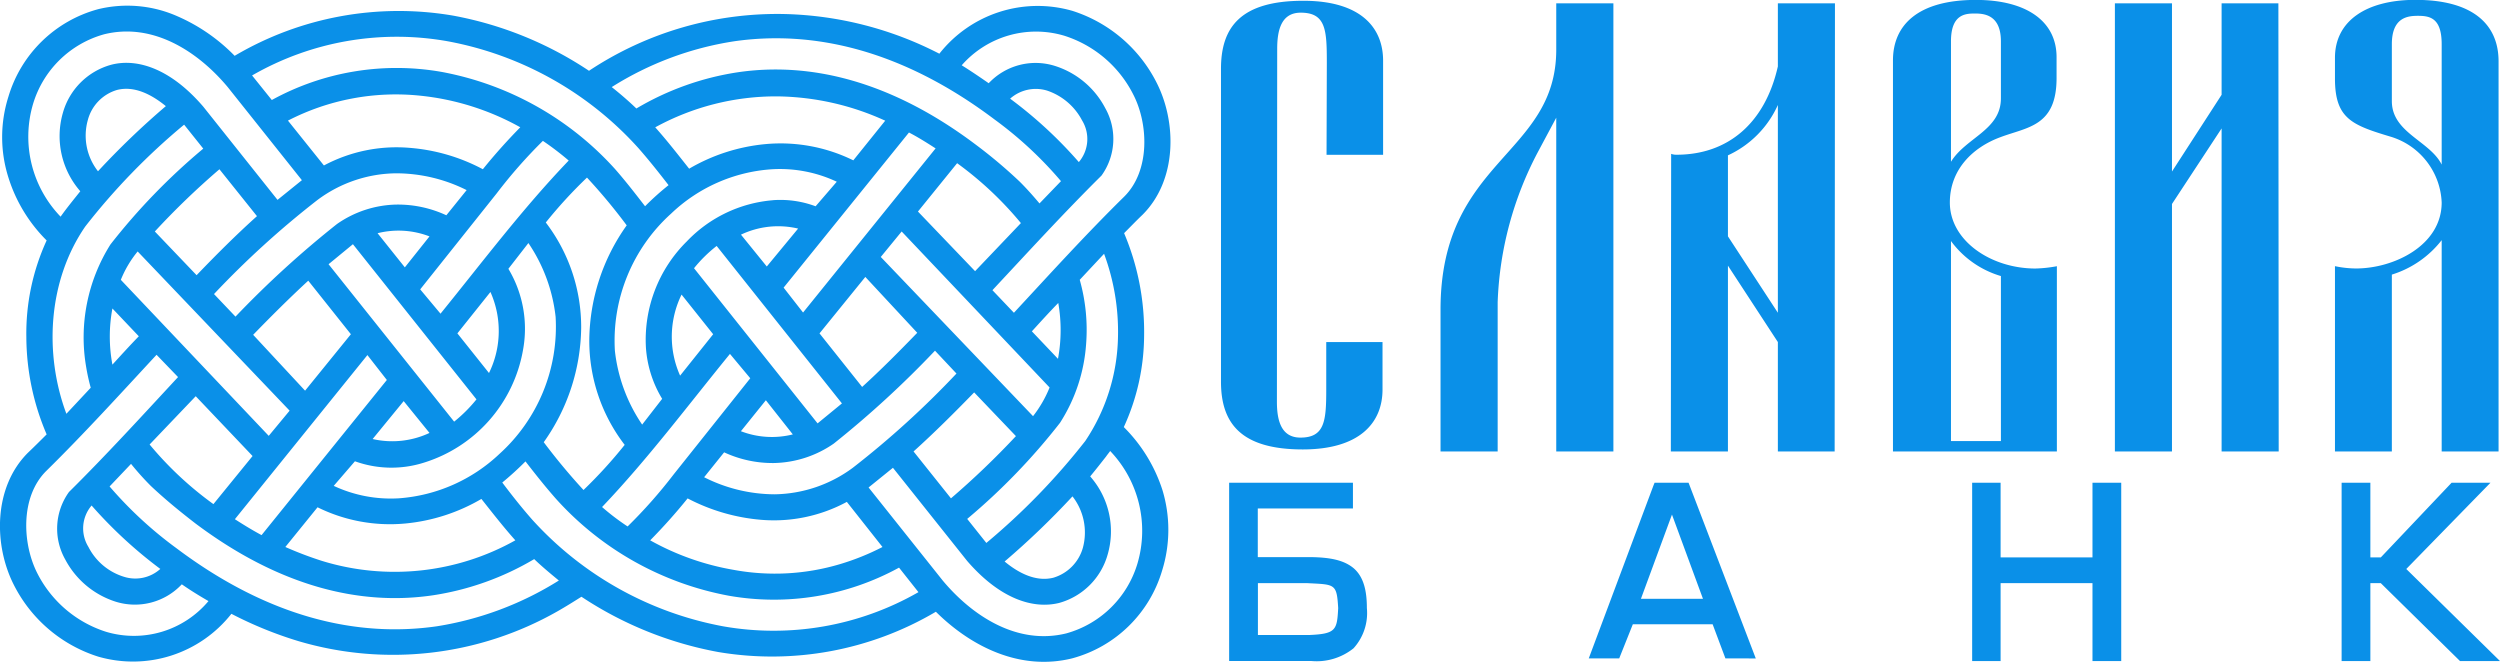 <svg xmlns="http://www.w3.org/2000/svg" width="244.344" height="64.688" viewBox="0 0 244.344 64.688">
  <defs>
    <style>
      .cls-1 {
        fill: #0a90e8;
        fill-rule: evenodd;
      }
    </style>
  </defs>
  <path id="logo" class="cls-1" d="M877.224,53.507l2.41-3.027a8.411,8.411,0,0,0-5.075-.311Zm-9.751,12.052,4.478-5.517-4.167-5.234c-1.842,1.7-3.628,3.479-5.386,5.29Zm9.638,1.019-3.034,3.706a8.567,8.567,0,0,0,5.557-.595Zm-8.419-19.663a88.417,88.417,0,0,0-10.12,9.2l2.1,2.207a96.86,96.86,0,0,1,9.921-9.053,10.475,10.475,0,0,1,5.868-1.9,11.227,11.227,0,0,1,4.819,1.047l1.984-2.461a15.42,15.42,0,0,0-6.889-1.641,13.019,13.019,0,0,0-7.681,2.6h0Zm13.351,21.671a14.34,14.34,0,0,0,2.182-2.178L872.15,51.243,869.769,53.2Zm-9.7,3.876-2.069,2.4a13.15,13.15,0,0,0,6.378,1.216,15.982,15.982,0,0,0,9.808-4.329,16.739,16.739,0,0,0,5.5-13.41A15.958,15.958,0,0,0,889.3,51.13l-1.956,2.517a11.4,11.4,0,0,1,1.417,8.007A14.064,14.064,0,0,1,879.066,72.6a10.5,10.5,0,0,1-6.718-.141h0Zm-23.7-14.937a14.894,14.894,0,0,0,0,5.489c0.851-.934,1.7-1.867,2.58-2.772Zm2.467-5.573a10.528,10.528,0,0,0-1.644,2.773l14.456,15.249,2.041-2.462Zm7.993-8.034A75.548,75.548,0,0,0,852.789,50l4.082,4.272c1.9-1.98,3.855-3.933,5.9-5.771Zm53.406,22.576-2.438,3.027a8.414,8.414,0,0,0,5.074.312Zm9.722-12.052-4.478,5.517,4.166,5.234c1.872-1.7,3.629-3.48,5.387-5.291ZM912.6,53.422l3.061-3.706a8.449,8.449,0,0,0-5.584.594ZM855.652,39.559a64.287,64.287,0,0,0-9.666,9.959c-3.657,5.319-4.026,12.448-1.842,18.3l2.38-2.547a19.331,19.331,0,0,1-.453-2.065,17.047,17.047,0,0,1,2.381-11.939,61.693,61.693,0,0,1,9.071-9.365Zm-8.419,4.555a78.27,78.27,0,0,1,6.633-6.366c-1.389-1.132-3.061-2.008-4.762-1.584a4.168,4.168,0,0,0-2.863,2.943,5.637,5.637,0,0,0,.992,5.007h0Zm-3.657,4.442c0.6-.849,1.276-1.669,1.928-2.489a8.193,8.193,0,0,1-1.7-7.667,6.764,6.764,0,0,1,4.734-4.7c2.523-.651,5.783.368,8.986,4.1l7.256,9.11,2.382-1.924-7.257-9.11c-2.891-3.452-7.285-6.337-12.076-5.149a10.069,10.069,0,0,0-6.945,6.818,11.255,11.255,0,0,0,2.693,11.005h0Zm21.969,32.28a35.143,35.143,0,0,0,3.572,1.358,24.141,24.141,0,0,0,18.907-2.009c-1.162-1.3-2.24-2.687-3.317-4.045a18.079,18.079,0,0,1-7.426,2.4,15.98,15.98,0,0,1-8.589-1.585Zm-4.932-2.716c0.878,0.566,1.757,1.1,2.608,1.556l12.245-15.164-1.9-2.434Zm-8.334-7.3a33.792,33.792,0,0,0,6.236,5.827l3.827-4.7L856.786,66.1Zm-3.912,4.1a38.77,38.77,0,0,0,6.52,6.026c8.986,6.761,17.66,8.77,25.483,7.638a31.792,31.792,0,0,0,11.906-4.47c-0.822-.679-1.644-1.358-2.409-2.093a27.461,27.461,0,0,1-9.894,3.536c-7.058,1.047-14.966-.82-23.244-7.044-1.389-1.075-2.863-2.263-4.337-3.65h0a27.037,27.037,0,0,1-1.928-2.15Zm4.961,8.063a43.644,43.644,0,0,1-6.719-6.2,3.439,3.439,0,0,0-.311,4.046,5.8,5.8,0,0,0,3.458,2.914,3.655,3.655,0,0,0,3.572-.764h0Zm4.705,3.141c-0.879-.509-1.758-1.047-2.608-1.641a6.285,6.285,0,0,1-6.463,1.7,8.485,8.485,0,0,1-4.932-4.13,6.127,6.127,0,0,1,.368-6.592c3.657-3.622,7.144-7.44,10.659-11.232l-2.1-2.178c-3.543,3.82-7.058,7.695-10.771,11.345-2.58,2.546-2.353,7.186-.851,10.071a11.416,11.416,0,0,0,6.69,5.659,9.512,9.512,0,0,0,10.006-3h0ZM921.02,73.085a88.631,88.631,0,0,0,10.119-9.2l-2.1-2.235a96.68,96.68,0,0,1-9.893,9.081,10.608,10.608,0,0,1-5.868,1.9,11.257,11.257,0,0,1-4.847-1.047l-1.956,2.434a15.359,15.359,0,0,0,6.888,1.669,13.138,13.138,0,0,0,7.654-2.6h0ZM888.506,39.814a25.366,25.366,0,0,0-9.751-3.084A23,23,0,0,0,865.8,39.163l3.515,4.385a15.064,15.064,0,0,1,8.334-1.726,18.249,18.249,0,0,1,7.2,2.094c1.163-1.443,2.381-2.8,3.657-4.1h0Zm4.734,3.254a28.111,28.111,0,0,0-2.523-1.924,48.5,48.5,0,0,0-4.507,5.121l-7.484,9.392,1.985,2.377c4.11-5.064,8.022-10.27,12.529-14.966h0Zm1.445,32.2a45.813,45.813,0,0,0,4.026-4.413,16.69,16.69,0,0,1-3.459-10.27A19.619,19.619,0,0,1,898.909,49.4a55.66,55.66,0,0,0-3.883-4.668A45.21,45.21,0,0,0,891,49.122a16.825,16.825,0,0,1,3.459,10.3A19.682,19.682,0,0,1,890.8,70.594a60.521,60.521,0,0,0,3.883,4.669h0Zm4.309,3.564a48.159,48.159,0,0,0,4.507-5.093l7.484-9.393L909,61.965c-4.111,5.036-8.023,10.27-12.5,14.966a23.029,23.029,0,0,0,2.5,1.9h0Zm24.917,2.009-3.487-4.413a14.977,14.977,0,0,1-8.362,1.753,18.858,18.858,0,0,1-7.2-2.094c-1.162,1.444-2.381,2.8-3.657,4.1a25.559,25.559,0,0,0,8.164,2.886,22.2,22.2,0,0,0,10.4-.565,23.967,23.967,0,0,0,4.139-1.67h0Zm3.515,4.413-1.9-2.4a25.424,25.424,0,0,1-16.64,2.745,30.12,30.12,0,0,1-16.923-9.507c-1.02-1.16-1.984-2.376-2.948-3.621a30.4,30.4,0,0,1-2.268,2.065c0.936,1.245,1.9,2.461,2.92,3.621A33.372,33.372,0,0,0,908.32,88.587a28.437,28.437,0,0,0,19.106-3.338h0Zm16.781-11.317a8.125,8.125,0,0,1,1.7,7.668,6.817,6.817,0,0,1-4.734,4.7c-2.523.623-5.754-.367-8.986-4.1l-7.257-9.109-2.381,1.924,7.257,9.109c2.892,3.452,7.285,6.337,12.076,5.149a10.067,10.067,0,0,0,6.944-6.817,11.288,11.288,0,0,0-2.664-11.006c-0.142.2-.283,0.367-0.4,0.538-0.51.65-1.02,1.3-1.559,1.951h0Zm-8.362,8.318c1.36,1.132,3.061,2.009,4.762,1.585a4.257,4.257,0,0,0,2.891-2.943,5.738,5.738,0,0,0-1.02-5.008,78.463,78.463,0,0,1-6.633,6.365h0ZM936.95,70l-4.082-4.272c-1.927,1.98-3.883,3.932-5.924,5.771l3.657,4.583A80.376,80.376,0,0,0,936.95,70h0Zm3.289-4.754L925.782,50l-2.041,2.49,14.882,15.56a11.489,11.489,0,0,0,1.616-2.8h0Zm0.85-8.26c-0.879.9-1.729,1.838-2.58,2.772l2.552,2.688a15.367,15.367,0,0,0,.028-5.46h0Zm4.479-4.81q-1.191,1.273-2.381,2.547A17.966,17.966,0,0,1,943.81,61a16.339,16.339,0,0,1-2.551,7.7,61.815,61.815,0,0,1-9.071,9.392l1.871,2.349a65.565,65.565,0,0,0,9.666-9.959,18.868,18.868,0,0,0,3.2-10.156,21.88,21.88,0,0,0-1.36-8.148h0ZM934.286,35.514a6.285,6.285,0,0,1,6.463-1.7,8.4,8.4,0,0,1,4.932,4.131,6.124,6.124,0,0,1-.368,6.592c-3.657,3.621-7.144,7.44-10.659,11.2l2.1,2.207c3.543-3.819,7.058-7.695,10.772-11.344,2.579-2.547,2.381-7.186.85-10.072a11.418,11.418,0,0,0-6.69-5.658,9.652,9.652,0,0,0-10.034,2.886c0.906,0.566,1.785,1.16,2.636,1.754h0Zm8.815,7.7a3.479,3.479,0,0,0,.312-4.074,6.016,6.016,0,0,0-3.43-2.914,3.785,3.785,0,0,0-3.6.792,42.357,42.357,0,0,1,6.717,6.2h0Zm-11.9.113-3.827,4.724,5.584,5.828,4.479-4.7a33.928,33.928,0,0,0-6.236-5.856h0Zm-4.706-3L914.245,55.487l1.9,2.434L929.1,41.879c-0.879-.566-1.729-1.1-2.608-1.556h0Zm-24.8-.51c1.162,1.3,2.239,2.688,3.316,4.046a18.079,18.079,0,0,1,7.427-2.4,16.079,16.079,0,0,1,8.618,1.584l3.118-3.876a26.025,26.025,0,0,0-10.545-2.376,24.533,24.533,0,0,0-11.934,3.026h0Zm-4.252-3.932c0.822,0.651,1.644,1.358,2.41,2.094a27.477,27.477,0,0,1,9.892-3.537c7.059-1.046,14.968.821,23.245,7.045a47.919,47.919,0,0,1,4.337,3.649h0c0.709,0.707,1.332,1.414,1.927,2.122l2.1-2.178a37.531,37.531,0,0,0-6.491-6.026c-9.014-6.79-17.689-8.77-25.484-7.639a31.3,31.3,0,0,0-11.934,4.47h0Zm-36.85-3.056A31.535,31.535,0,0,1,881.9,28.894a35.518,35.518,0,0,1,13.323,5.4,33.268,33.268,0,0,1,19.219-5.545,34.745,34.745,0,0,1,15.024,3.876,12.229,12.229,0,0,1,13.011-4.187,13.974,13.974,0,0,1,8.164,6.9c2.069,3.961,2.069,9.676-1.333,13.042-0.623.594-1.19,1.188-1.785,1.782a24.74,24.74,0,0,1,1.955,10.072,21.621,21.621,0,0,1-1.984,8.883,15.275,15.275,0,0,1,3.771,6.139,13.368,13.368,0,0,1-.029,7.893,12.576,12.576,0,0,1-8.788,8.572c-5.045,1.246-9.836-1.1-13.322-4.555a31.489,31.489,0,0,1-21.289,3.933,35.936,35.936,0,0,1-13.351-5.4c-0.765.481-1.53,0.962-2.324,1.414a32.526,32.526,0,0,1-25.371,2.914,38.149,38.149,0,0,1-6.519-2.66,12.246,12.246,0,0,1-13.012,4.187,13.944,13.944,0,0,1-8.192-6.9C837,80.695,837,74.979,840.4,71.613c0.624-.594,1.22-1.188,1.815-1.782a24.34,24.34,0,0,1-1.984-9.478,21.8,21.8,0,0,1,1.984-9.478,14.963,14.963,0,0,1-3.742-6.167,13.049,13.049,0,0,1,0-7.865,12.577,12.577,0,0,1,8.787-8.573,12.081,12.081,0,0,1,7.767.708,17.638,17.638,0,0,1,5.557,3.847h0ZM900.7,47.537a26.032,26.032,0,0,1,2.3-2.065c-0.964-1.245-1.928-2.462-2.948-3.621a33.229,33.229,0,0,0-18.624-10.439,28.33,28.33,0,0,0-19.134,3.338l1.928,2.4a25.337,25.337,0,0,1,16.611-2.744,30.255,30.255,0,0,1,16.923,9.477c1.02,1.16,1.984,2.405,2.948,3.65h0Zm7,3.876a13.48,13.48,0,0,0-2.212,2.178l12.076,15.165,2.381-1.952Zm5.471-4.47a9.828,9.828,0,0,1,4.2.594l2.069-2.4a13.041,13.041,0,0,0-6.378-1.216,15.745,15.745,0,0,0-9.808,4.328,16.706,16.706,0,0,0-5.5,13.41,15.943,15.943,0,0,0,2.665,7.215l1.955-2.519a11.088,11.088,0,0,1-1.587-5.007,13.528,13.528,0,0,1,4-10.383,13.081,13.081,0,0,1,8.391-4.018h0Zm-5.812,13.1-3.089-3.875a9.334,9.334,0,0,0-.142,7.921Zm-25-.085,3.09,3.876a9.336,9.336,0,0,0,.141-7.922Zm75.43,32.026V74.555h12.1v2.517h-9.3v4.754h5.187c1.87,0.028,3.232.282,4.2,1.1,0.934,0.821,1.275,2.122,1.275,3.876a5.132,5.132,0,0,1-1.3,3.932,5.757,5.757,0,0,1-4.138,1.245h-8.023Zm7.881-2.547c2.579-.113,2.664-0.509,2.777-2.631-0.141-2.406-.311-2.293-3-2.434h-4.846v5.064h5.074Zm42.914,2.291h-2.29l-1.25-3.338h-7.8l-1.332,3.338h-2.976l6.321-16.89,0.113-.282h3.321l6.57,17.173h-0.68ZM998.037,85.9h6.063l-3.03-8.232Zm46.463,6.083h-2.33V84.372h-8.98v7.611h-2.78V74.555h2.78v7.3h8.98v-7.3h2.81V91.983h-0.48Zm-1.87-9.676v0Zm35.46,9.676-7.74-7.611h-1.02v7.611h-2.81V74.555h2.81v7.3h1.02l6.92-7.3h3.8l-8.23,8.431,9.16,9h-3.91ZM989.76,27.7v4.527c0,10.383-11.31,10.722-11.31,25.405V71.5h5.584V56.9a33.9,33.9,0,0,1,3.941-14.683l1.785-3.338V71.5h5.585V27.7H989.76Zm83.99-.339c-4.79,0-7.88,2.037-7.88,5.659v2.036c0,3.961,1.7,4.555,5.56,5.715a7.017,7.017,0,0,1,4.87,6.394c0,4.215-4.7,6.45-8.36,6.45a10.316,10.316,0,0,1-2.07-.226V71.5h5.56V54.214a9.873,9.873,0,0,0,4.87-3.367V71.5h5.56V33.363c0-3.564-2.47-6-8.11-6h0Zm2.55,16.1c-1.16-2.319-4.87-3.112-4.87-6.2V31.694c0-2.631,1.56-2.772,2.55-2.772,1.16,0,2.32.2,2.32,2.772V43.463ZM1060.37,71.5L1060.34,27.7h-5.55v8.94l-4.85,7.5V27.7h-5.58V71.5h5.58V47.311l4.85-7.384V71.5h5.58Zm-21.68-18.106a13.234,13.234,0,0,1-2.1.226c-4.34,0-8.36-2.716-8.36-6.45,0-3.225,2.24-5.4,4.96-6.394,2.63-.99,5.47-1.047,5.47-5.771V32.967c0-3.621-3.09-5.6-7.88-5.6-5.64,0-8.11,2.433-8.11,5.913V71.5h16.02V53.393Zm-10.35-21.982c0-2.631,1.39-2.716,2.32-2.716,0.86,0,2.56.085,2.56,2.716v5.574c0,3.112-3.41,3.819-4.88,6.2V31.411Zm4.88,39.07h-4.88V50.932a9.318,9.318,0,0,0,4.88,3.424V70.481ZM1011.42,27.7v6.168c-1.25,5.545-4.88,8.629-9.9,8.629a1.4,1.4,0,0,1-.53-0.085L1000.96,71.5h5.58V53.337l4.88,7.469V71.5h5.55L1017,27.7h-5.58Zm0,30.243-4.88-7.468V42.558a9.855,9.855,0,0,0,4.88-4.923V57.948ZM972.837,42.5V33.307c0-3.254-2.211-5.856-7.795-5.856-6.151,0-8.05,2.6-8.05,6.649V64.682c0,4.017,1.9,6.62,7.993,6.62,5.556,0,7.795-2.6,7.795-5.857V60.806h-5.5v4.639h0c0,3.055-.141,4.7-2.522,4.7-1.9,0-2.3-1.7-2.3-3.508l0.028-34.487c0-1.839.4-3.537,2.3-3.537,2.466,0,2.551,1.7,2.551,4.894l-0.028,9h5.527Z" transform="translate(-837.656 -27.375)"/>
</svg>
